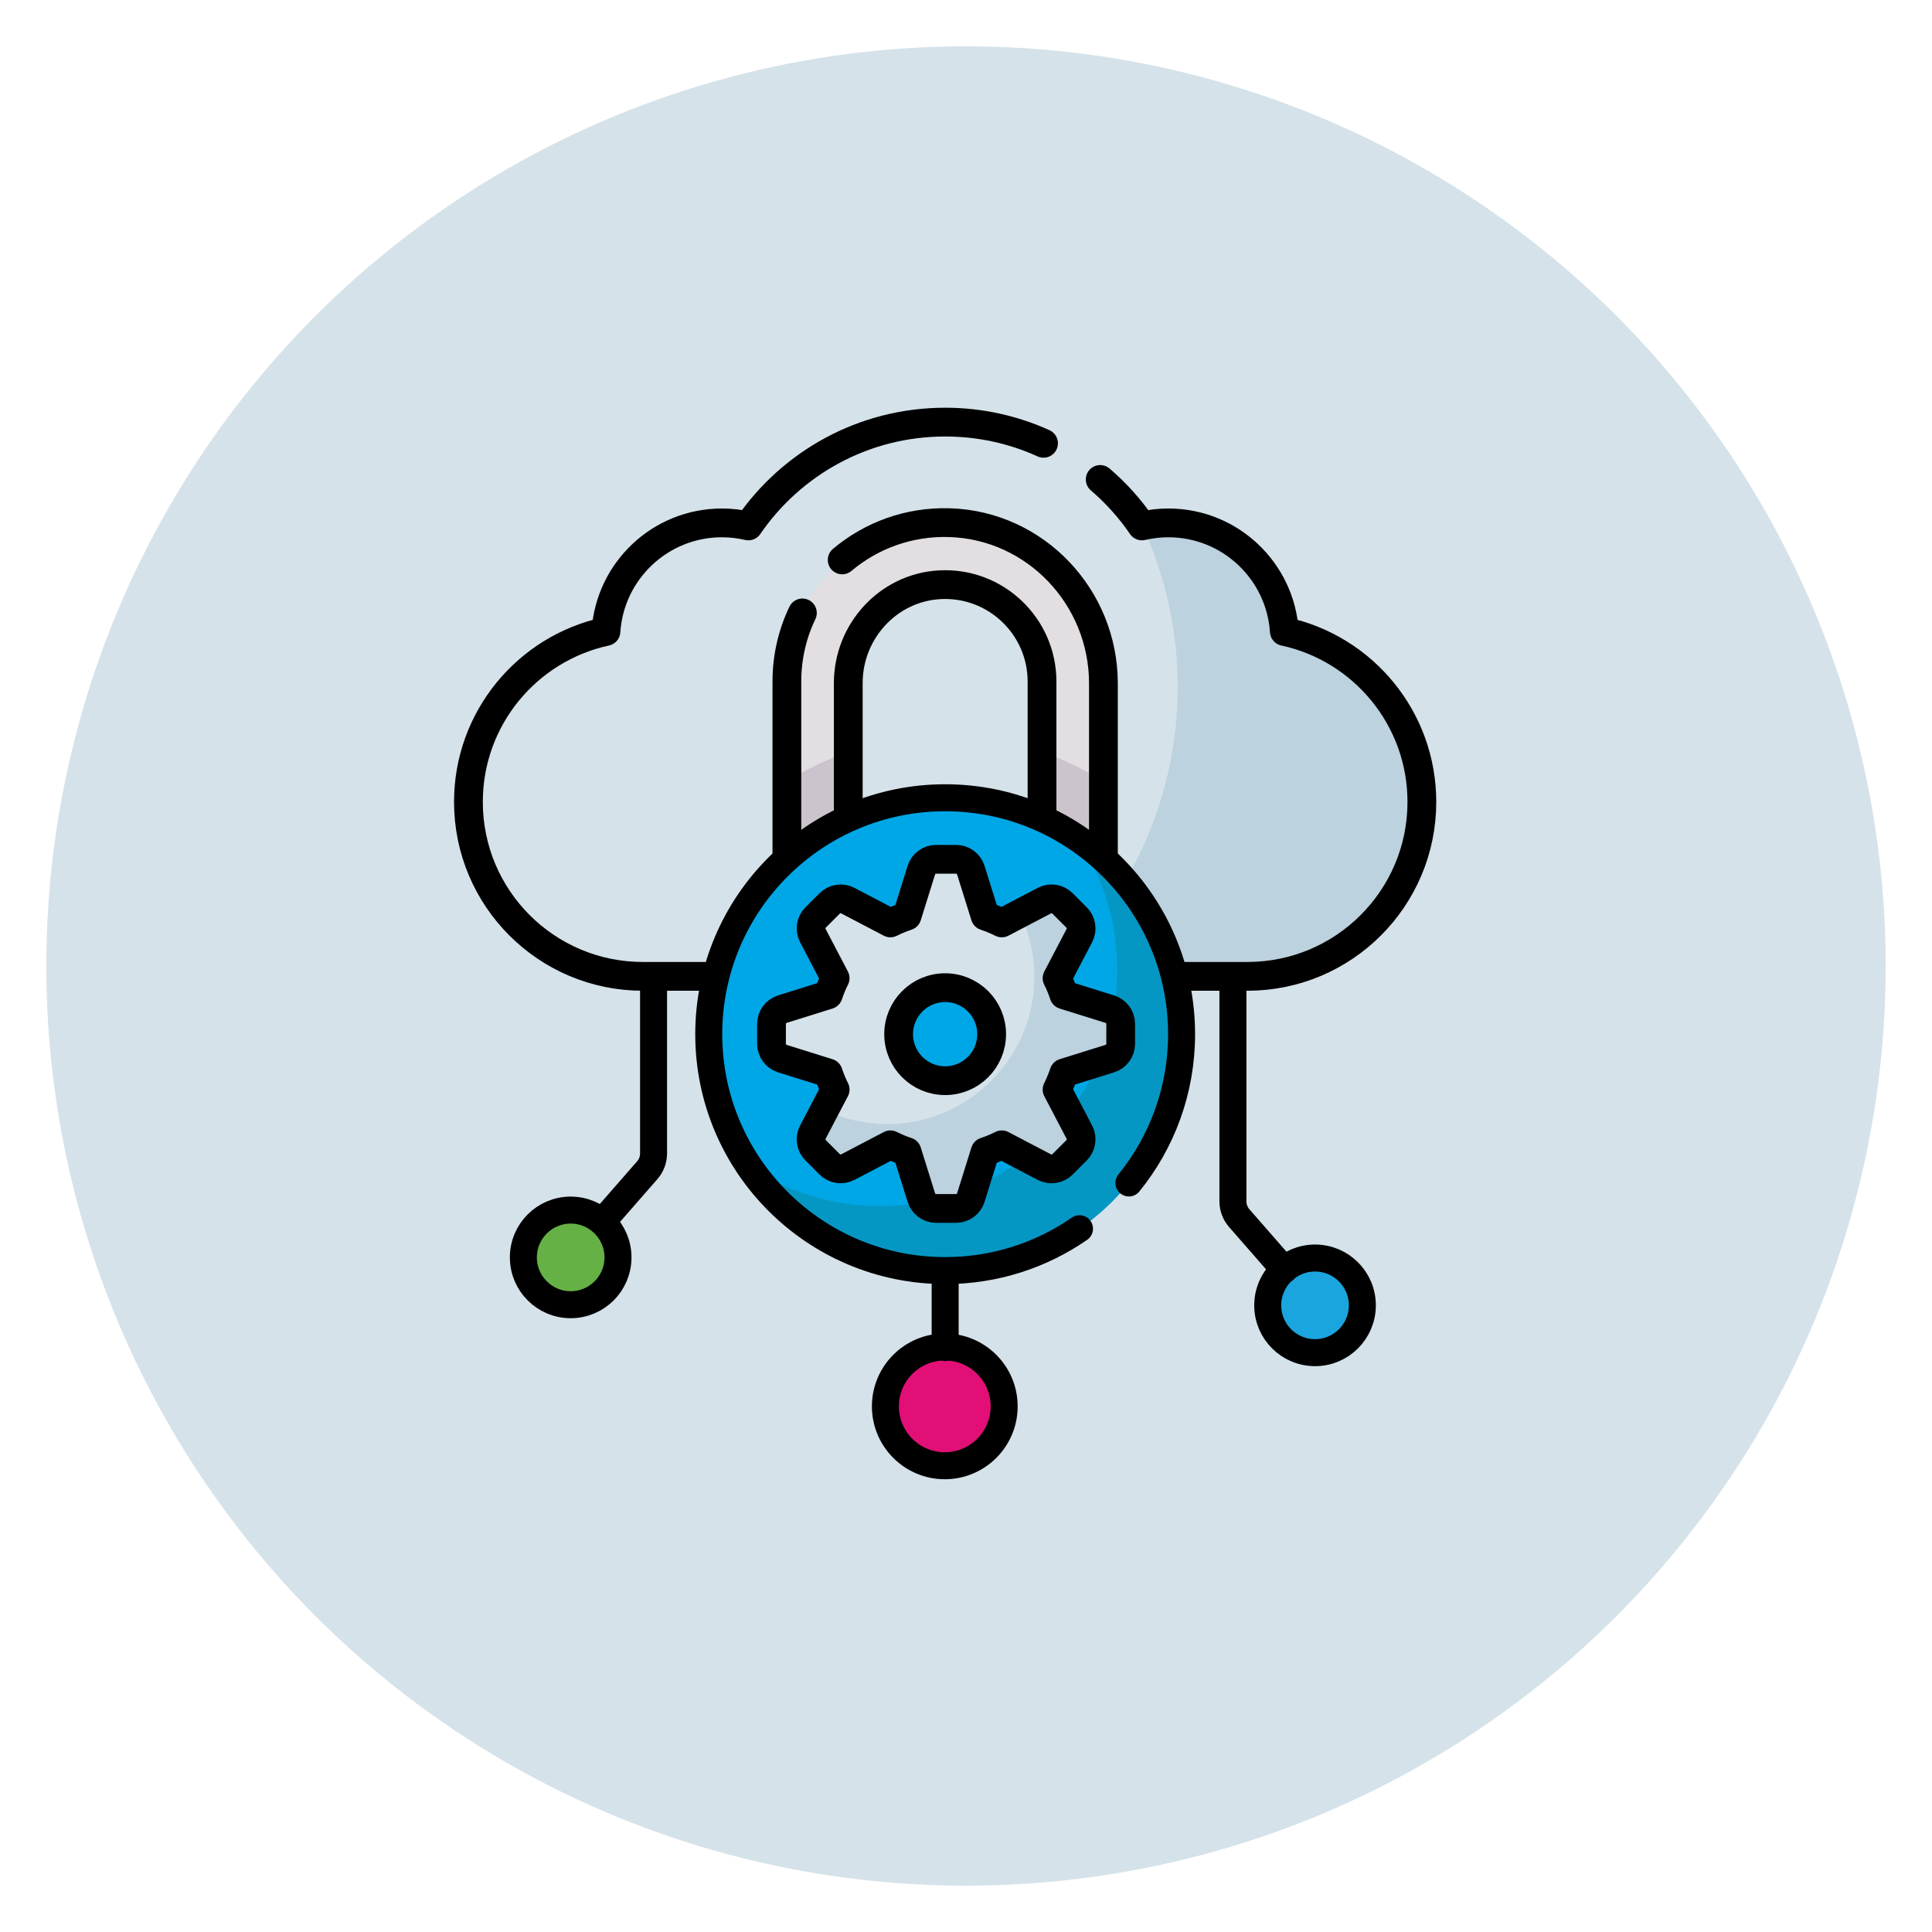 <svg width="417" height="417" viewBox="0 0 417 417" fill="none" xmlns="http://www.w3.org/2000/svg">
<g filter="url(#filter0_d_2442_233)">
<circle cx="203.5" cy="203.5" r="198.5" fill="#D5E2E9"/>
</g>
<g clip-path="url(#clip0_2442_233)">
<path d="M133.39 271.395C133.39 277.036 128.819 281.607 123.178 281.607C117.537 281.607 112.966 277.036 112.966 271.395C112.966 265.754 117.537 261.183 123.178 261.183C128.819 261.183 133.39 265.754 133.39 271.395Z" fill="#65B145"/>
<path d="M141.063 202.66V248.945C141.063 250.282 140.584 251.573 139.7 252.578L129.977 263.708" stroke="black" stroke-width="5.826" stroke-linecap="round" stroke-linejoin="round"/>
<path d="M133.387 271.395C133.387 277.036 128.815 281.607 123.175 281.607C117.534 281.607 112.962 277.036 112.962 271.395C112.962 265.754 117.534 261.183 123.175 261.183C128.815 261.183 133.387 265.754 133.387 271.395Z" stroke="black" stroke-width="5.826" stroke-linecap="round" stroke-linejoin="round"/>
<path d="M294.051 281.748C294.051 287.388 289.479 291.96 283.838 291.96C278.198 291.96 273.626 287.388 273.626 281.748C273.626 276.107 278.198 271.535 283.838 271.535C289.479 271.535 294.051 276.107 294.051 281.748Z" fill="#1BA5DE"/>
<path d="M266.111 213.009V259.291C266.111 260.627 266.594 261.919 267.475 262.923L277.204 274.058" stroke="black" stroke-width="5.826" stroke-linecap="round" stroke-linejoin="round"/>
<path d="M294.047 281.745C294.047 287.385 289.476 291.957 283.835 291.957C278.194 291.957 273.623 287.385 273.623 281.745C273.623 276.104 278.194 271.532 283.835 271.532C289.476 271.532 294.047 276.104 294.047 281.745Z" stroke="black" stroke-width="5.826" stroke-linecap="round" stroke-linejoin="round"/>
<path d="M277.211 136.495C276.354 123.411 265.477 113.062 252.177 113.062C250.213 113.062 248.304 113.295 246.471 113.72C237.204 100.19 221.639 91.311 204 91.311C186.361 91.311 170.796 100.19 161.529 113.72C159.696 113.295 157.787 113.062 155.823 113.062C142.523 113.062 131.646 123.411 130.789 136.495C113.394 140.241 100.464 156.005 101.132 174.668C101.855 194.984 118.843 210.936 139.168 210.936H269.253C290.045 210.936 306.899 194.082 306.899 173.291C306.899 155.231 294.181 140.145 277.214 136.492L277.211 136.495Z" fill="#D5E2E9"/>
<path d="M277.211 136.499C276.354 123.414 265.477 113.065 252.177 113.065C250.275 113.065 248.424 113.288 246.645 113.689C251.488 124.213 254.195 135.926 254.195 148.27C254.195 173.311 243.081 195.755 225.518 210.94H268.835C289.161 210.94 306.148 194.987 306.871 174.672C307.536 156.008 294.609 140.244 277.211 136.495V136.499Z" fill="#BCD2DE"/>
<path d="M166.526 210.734H138.747C117.955 210.734 101.105 193.88 101.105 173.089C101.105 155.032 113.822 139.946 130.789 136.29C131.646 123.206 142.523 112.859 155.823 112.859C157.787 112.859 159.696 113.092 161.529 113.517C170.796 99.991 186.361 91.108 204 91.108C211.574 91.108 218.767 92.743 225.237 95.683" stroke="black" stroke-width="6.21" stroke-linecap="round" stroke-linejoin="round"/>
<path d="M237.464 103.483C240.885 106.413 243.914 109.785 246.471 113.517C248.304 113.092 250.213 112.859 252.177 112.859C265.477 112.859 276.354 123.205 277.211 136.289C294.178 139.946 306.895 155.032 306.895 173.088C306.895 193.883 290.041 210.734 269.253 210.734H241.474" stroke="black" stroke-width="6.21" stroke-linecap="round" stroke-linejoin="round"/>
<path d="M204 112.876C185.018 112.876 169.634 128.233 169.634 147.174V188.164H182.883V147.51C182.883 136.351 191.492 126.896 202.633 126.29C214.689 125.635 224.702 135.255 224.702 147.17V188.16H238.366V147.17C238.366 128.229 222.979 112.873 204 112.873V112.876Z" fill="#E2DEE2"/>
<path d="M169.634 168.802V188.164H182.883V162.373C178.195 164 173.757 166.17 169.634 168.802Z" fill="#CBC4CC"/>
<path d="M225.117 162.375V188.167H238.366V168.805C234.243 166.173 229.802 164.007 225.117 162.375Z" fill="#CBC4CC"/>
<path d="M181.776 120.851C188.006 115.604 196.125 112.53 204.977 112.811C223.544 113.397 238.16 128.918 238.16 147.499V185.477" stroke="black" stroke-width="6.21" stroke-linecap="round" stroke-linejoin="round"/>
<path d="M169.84 185.473V147.088C169.84 141.793 171.039 136.773 173.188 132.293" stroke="black" stroke-width="6.21" stroke-linecap="round" stroke-linejoin="round"/>
<path d="M183.089 176.779V147.431C183.089 136.272 191.697 126.817 202.838 126.211C214.891 125.556 224.908 135.176 224.908 147.088V176.776" stroke="black" stroke-width="6.21" stroke-linecap="round" stroke-linejoin="round"/>
<path d="M216.738 303.547C216.738 310.627 210.998 316.364 203.921 316.364C196.844 316.364 191.104 310.627 191.104 303.547C191.104 296.467 196.844 290.73 203.921 290.73C210.998 290.73 216.738 296.467 216.738 303.547Z" fill="#E10F76"/>
<path d="M204 290.853V226.673" stroke="black" stroke-width="5.826" stroke-linecap="round" stroke-linejoin="round"/>
<path d="M216.738 303.547C216.738 310.627 210.998 316.364 203.921 316.364C196.844 316.364 191.104 310.627 191.104 303.547C191.104 296.467 196.844 290.73 203.921 290.73C210.998 290.73 216.738 296.467 216.738 303.547Z" stroke="black" stroke-width="5.826" stroke-linecap="round" stroke-linejoin="round"/>
<path d="M204 274.243C232.182 274.243 255.028 251.397 255.028 223.215C255.028 195.033 232.182 172.188 204 172.188C175.818 172.188 152.972 195.033 152.972 223.215C152.972 251.397 175.818 274.243 204 274.243Z" fill="#00A7E6"/>
<path d="M232.451 180.848C237.92 188.976 241.114 198.764 241.114 209.298C241.114 237.482 218.267 260.326 190.086 260.326C179.552 260.326 169.764 257.132 161.636 251.663C170.799 265.282 186.354 274.243 204.003 274.243C232.187 274.243 255.031 251.396 255.031 223.215C255.031 205.566 246.07 190.011 232.451 180.848Z" fill="#0597C4"/>
<path d="M241.68 225.508V221.217C241.68 219.754 240.727 218.458 239.332 218.023L229.432 214.929C229.02 213.691 228.523 212.492 227.944 211.34L232.756 202.153C233.434 200.857 233.191 199.267 232.156 198.232L229.123 195.199C228.088 194.164 226.502 193.921 225.203 194.6L216.015 199.411C214.864 198.832 213.668 198.335 212.427 197.924L209.332 188.023C208.897 186.625 207.602 185.676 206.138 185.676H201.848C200.385 185.676 199.089 186.628 198.654 188.023L195.559 197.924C194.322 198.335 193.123 198.832 191.971 199.411L182.784 194.6C181.488 193.921 179.901 194.164 178.867 195.199L175.834 198.232C174.799 199.267 174.555 200.854 175.237 202.149L180.049 211.337C179.47 212.488 178.973 213.685 178.562 214.925L168.661 218.02C167.263 218.455 166.313 219.75 166.313 221.214V225.504C166.313 226.967 167.266 228.263 168.661 228.698L178.562 231.793C178.973 233.03 179.47 234.229 180.049 235.381L175.237 244.568C174.559 245.864 174.802 247.451 175.834 248.486L178.867 251.518C179.901 252.553 181.488 252.797 182.784 252.118L191.971 247.307C193.123 247.886 194.319 248.383 195.559 248.794L198.654 258.695C199.089 260.093 200.385 261.042 201.848 261.042H206.138C207.602 261.042 208.897 260.089 209.332 258.695L212.427 248.794C213.664 248.383 214.864 247.886 216.015 247.307L225.203 252.118C226.498 252.797 228.088 252.553 229.123 251.518L232.156 248.486C233.191 247.451 233.434 245.864 232.756 244.565L227.944 235.377C228.523 234.226 229.02 233.03 229.432 231.789L239.332 228.695C240.73 228.259 241.68 226.964 241.68 225.501V225.508ZM204 233.253C198.455 233.253 193.962 228.76 193.962 223.215C193.962 217.67 198.455 213.177 204 213.177C209.545 213.177 214.038 217.67 214.038 223.215C214.038 228.76 209.545 233.253 204 233.253Z" fill="#D5E2E9"/>
<path d="M239.332 218.061L229.445 214.97C229.034 213.732 228.537 212.536 227.958 211.385L232.766 202.208C233.445 200.912 233.201 199.322 232.166 198.287L229.14 195.261C228.105 194.226 226.519 193.983 225.223 194.665L220.196 197.297C222.297 201.717 223.41 206.7 223.239 211.961C222.694 228.561 209.192 242.06 192.592 242.598C187.335 242.769 182.359 241.655 177.938 239.555L175.306 244.582C174.627 245.878 174.871 247.464 175.902 248.499L178.928 251.525C179.963 252.56 181.55 252.803 182.845 252.125L192.023 247.317C193.174 247.896 194.37 248.393 195.607 248.804L198.698 258.691C199.134 260.089 200.429 261.039 201.892 261.039H206.173C207.636 261.039 208.931 260.086 209.367 258.691L212.458 248.804C213.695 248.393 214.891 247.896 216.042 247.317L225.22 252.125C226.515 252.803 228.105 252.56 229.14 251.525L232.166 248.499C233.201 247.464 233.445 245.878 232.766 244.579L227.958 235.401C228.537 234.25 229.034 233.054 229.445 231.817L239.332 228.725C240.73 228.29 241.68 226.995 241.68 225.532V221.248C241.68 219.784 240.73 218.489 239.332 218.054V218.061Z" fill="#BCD2DE"/>
<path d="M243.657 255.33C250.768 246.56 255.031 235.384 255.031 223.215C255.031 195.035 232.184 172.188 204.003 172.188C175.823 172.188 152.976 195.035 152.976 223.215C152.976 251.395 175.823 274.243 204.003 274.243C214.774 274.243 224.764 270.905 232.999 265.203" stroke="black" stroke-width="5.826" stroke-linecap="round" stroke-linejoin="round"/>
<path d="M241.889 225.299V221.008C241.889 219.545 240.936 218.249 239.541 217.814L229.641 214.72C229.229 213.482 228.733 212.283 228.153 211.131L232.965 201.944C233.643 200.648 233.4 199.058 232.365 198.023L229.332 194.99C228.297 193.955 226.711 193.712 225.412 194.391L216.224 199.202C215.073 198.623 213.877 198.126 212.636 197.715L209.541 187.814C209.106 186.416 207.811 185.467 206.347 185.467H202.057C200.594 185.467 199.298 186.42 198.863 187.814L195.768 197.715C194.531 198.126 193.332 198.623 192.18 199.202L182.993 194.391C181.697 193.712 180.111 193.955 179.076 194.99L176.043 198.023C175.008 199.058 174.764 200.645 175.446 201.94L180.258 211.128C179.679 212.28 179.182 213.476 178.771 214.716L168.87 217.811C167.472 218.246 166.523 219.541 166.523 221.005V225.295C166.523 226.759 167.475 228.054 168.87 228.489L178.771 231.584C179.182 232.821 179.679 234.02 180.258 235.172L175.446 244.359C174.768 245.655 175.011 247.242 176.043 248.277L179.076 251.309C180.111 252.344 181.697 252.588 182.993 251.909L192.18 247.098C193.332 247.677 194.528 248.174 195.768 248.585L198.863 258.486C199.298 259.884 200.594 260.833 202.057 260.833H206.347C207.811 260.833 209.106 259.88 209.541 258.486L212.636 248.585C213.873 248.174 215.073 247.677 216.224 247.098L225.412 251.909C226.707 252.588 228.297 252.344 229.332 251.309L232.365 248.277C233.4 247.242 233.643 245.655 232.965 244.356L228.153 235.168C228.733 234.017 229.229 232.821 229.641 231.58L239.541 228.486C240.939 228.05 241.889 226.755 241.889 225.292V225.299ZM204 233.253C198.455 233.253 193.962 228.76 193.962 223.215C193.962 217.67 198.455 213.177 204 213.177C209.545 213.177 214.038 217.67 214.038 223.215C214.038 228.76 209.545 233.253 204 233.253Z" stroke="black" stroke-width="6.21" stroke-linecap="round" stroke-linejoin="round"/>
</g>
<defs>
<filter id="filter0_d_2442_233" x="0" y="0" width="417" height="417" filterUnits="userSpaceOnUse" color-interpolation-filters="sRGB">
<feFlood flood-opacity="0" result="BackgroundImageFix"/>
<feColorMatrix in="SourceAlpha" type="matrix" values="0 0 0 0 0 0 0 0 0 0 0 0 0 0 0 0 0 0 127 0" result="hardAlpha"/>
<feOffset dx="5" dy="5"/>
<feGaussianBlur stdDeviation="5"/>
<feComposite in2="hardAlpha" operator="out"/>
<feColorMatrix type="matrix" values="0 0 0 0 0 0 0 0 0 0 0 0 0 0 0 0 0 0 0.25 0"/>
<feBlend mode="normal" in2="BackgroundImageFix" result="effect1_dropShadow_2442_233"/>
<feBlend mode="normal" in="SourceGraphic" in2="effect1_dropShadow_2442_233" result="shape"/>
</filter>
<clipPath id="clip0_2442_233">
<rect width="212" height="231.277" fill="white" transform="translate(98 88)"/>
</clipPath>
</defs>
</svg>

